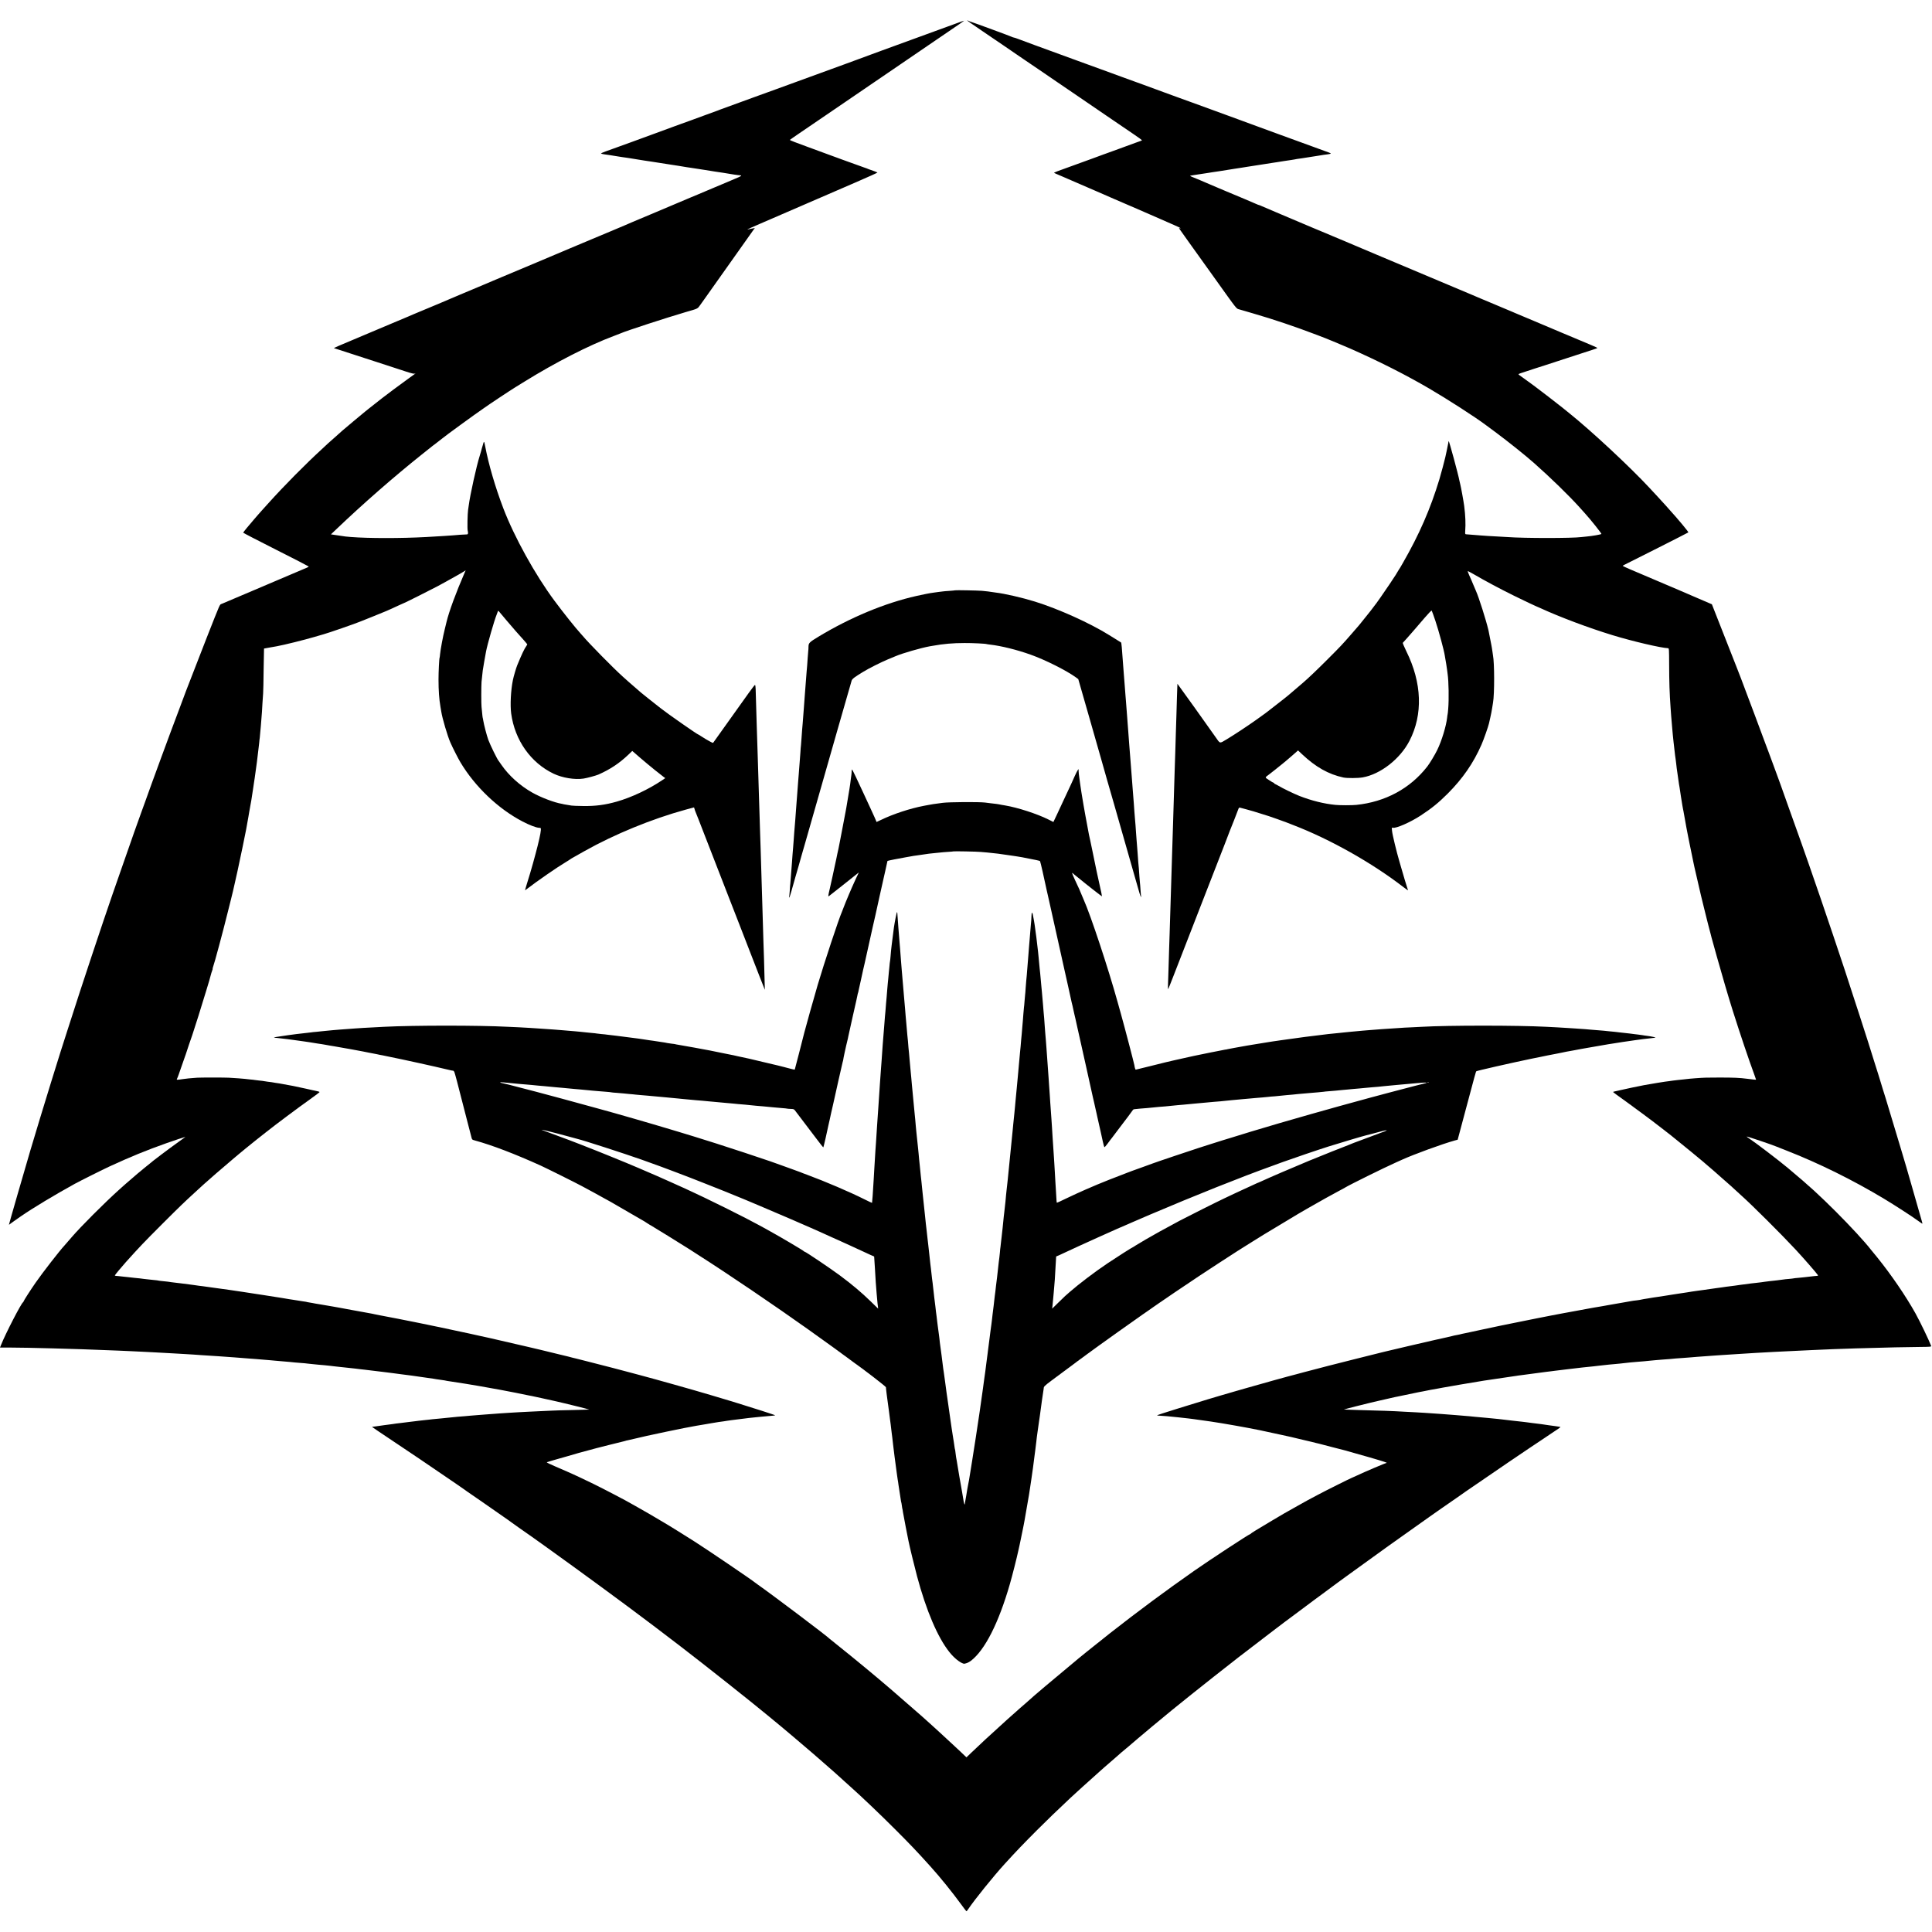 <?xml version="1.0" standalone="no"?>
<!DOCTYPE svg PUBLIC "-//W3C//DTD SVG 20010904//EN"
 "http://www.w3.org/TR/2001/REC-SVG-20010904/DTD/svg10.dtd">
<svg version="1.0" xmlns="http://www.w3.org/2000/svg"
 width="3448pt" height="3448pt" viewBox="0 0 3448 3448"
 preserveAspectRatio="xMidYMid meet">
<g transform="translate(0,3448) scale(0.1,-0.1)"
fill="#000000" stroke="none">
<path d="M17270 34107 c8 -8 71 -52 140 -98 69 -46 127 -86 130 -89 3 -3 82
-57 175 -119 94 -63 190 -129 215 -146 25 -17 124 -85 220 -151 96 -65 205
-139 241 -164 36 -25 122 -83 190 -129 68 -47 201 -137 294 -201 94 -64 249
-170 345 -235 96 -66 335 -229 530 -362 195 -133 417 -284 492 -335 75 -51
137 -96 138 -100 0 -4 -10 -10 -22 -13 -13 -4 -57 -20 -98 -35 -41 -16 -176
-65 -300 -110 -124 -44 -232 -83 -240 -87 -8 -3 -17 -7 -20 -7 -7 -2 -119 -43
-195 -72 -33 -12 -168 -61 -300 -109 -355 -127 -399 -144 -392 -151 1 -1 65
-30 142 -62 123 -53 483 -208 573 -248 71 -31 100 -44 182 -79 47 -20 103 -45
125 -55 22 -9 121 -52 220 -95 99 -42 203 -87 230 -99 28 -13 215 -94 417
-182 203 -87 368 -162 368 -166 0 -4 -7 -4 -17 -1 -21 8 -32 25 157 -239 88
-123 294 -410 457 -638 434 -607 392 -554 455 -573 29 -8 139 -40 243 -71 369
-107 736 -231 1134 -382 80 -30 155 -59 166 -64 11 -5 45 -19 75 -31 30 -12
73 -29 95 -39 22 -10 81 -34 130 -55 50 -20 108 -45 130 -55 524 -232 986
-466 1410 -713 324 -189 833 -517 1014 -654 9 -6 81 -60 161 -119 237 -176
541 -419 700 -560 296 -262 616 -574 806 -784 32 -36 79 -88 104 -116 101
-111 290 -349 290 -363 0 -9 -166 -38 -260 -46 -36 -4 -79 -8 -97 -10 -164
-22 -1021 -22 -1318 0 -33 2 -112 7 -175 10 -63 3 -144 8 -180 10 -36 3 -92 7
-125 9 -142 10 -251 19 -265 21 -12 2 -14 14 -11 56 10 128 4 280 -18 449 -11
85 -57 337 -71 390 -5 19 -11 46 -14 60 -19 107 -184 715 -192 707 -2 -2 -6
-21 -9 -43 -4 -21 -15 -79 -26 -129 -11 -49 -22 -101 -25 -115 -10 -48 -76
-296 -106 -395 -160 -528 -358 -982 -650 -1490 -19 -33 -41 -71 -49 -85 -8
-14 -17 -27 -20 -30 -3 -3 -14 -21 -24 -40 -10 -19 -26 -46 -36 -60 -9 -14
-59 -88 -109 -165 -88 -133 -257 -374 -270 -385 -3 -3 -17 -21 -30 -40 -14
-19 -32 -44 -42 -55 -9 -11 -54 -67 -100 -125 -98 -124 -94 -119 -239 -285
-163 -187 -191 -217 -429 -455 -186 -186 -338 -331 -430 -410 -14 -12 -36 -31
-50 -43 -26 -23 -127 -109 -219 -187 -30 -25 -119 -96 -200 -158 -80 -63 -155
-121 -167 -130 -22 -18 -30 -24 -209 -152 -152 -108 -377 -257 -523 -345 -131
-78 -113 -82 -201 44 -111 160 -676 949 -678 948 0 -1 -4 -103 -8 -227 -3
-124 -8 -277 -10 -340 -2 -63 -6 -205 -10 -315 -3 -110 -8 -261 -10 -335 -3
-74 -7 -211 -10 -305 -3 -93 -7 -240 -10 -325 -3 -85 -7 -234 -10 -330 -3 -96
-7 -245 -10 -330 -3 -85 -7 -227 -10 -315 -3 -88 -7 -232 -10 -320 -5 -159 -9
-268 -20 -650 -3 -110 -8 -254 -10 -320 -3 -66 -7 -212 -10 -325 -3 -113 -7
-250 -10 -305 -2 -55 -7 -203 -10 -330 -4 -126 -8 -266 -10 -310 -2 -44 0 -73
5 -65 5 8 45 110 90 225 45 116 92 237 105 270 13 33 182 467 375 965 194 498
392 1008 441 1133 49 125 89 230 89 233 0 3 7 20 15 37 12 27 102 256 137 350
7 19 15 26 27 23 9 -3 61 -17 116 -31 55 -14 111 -30 125 -35 31 -11 261 -83
275 -86 14 -3 285 -100 315 -112 14 -6 68 -27 120 -47 661 -254 1409 -676
1973 -1112 68 -52 84 -62 73 -44 -5 7 -98 320 -119 396 -3 11 -17 61 -32 110
-50 169 -125 478 -131 543 -7 64 -6 65 16 59 56 -14 310 97 495 218 196 128
319 228 485 394 265 266 457 544 600 871 39 88 122 325 134 380 3 14 14 64 25
111 11 47 25 119 31 160 6 41 13 85 16 99 27 152 26 713 -1 845 -2 11 -7 43
-10 70 -3 28 -8 57 -10 65 -2 8 -6 31 -9 50 -5 31 -42 220 -51 260 -45 189
-172 589 -224 705 -5 11 -26 61 -47 110 -20 50 -52 123 -71 164 -18 41 -31 76
-29 78 2 3 46 -20 98 -50 220 -128 475 -264 728 -389 173 -85 390 -188 395
-188 2 0 32 -13 67 -29 351 -162 873 -358 1296 -487 353 -108 864 -228 994
-233 15 -1 16 -27 17 -283 1 -319 7 -519 26 -783 3 -38 8 -101 10 -140 5 -62
13 -159 20 -235 1 -14 5 -59 9 -100 6 -64 18 -175 41 -370 3 -25 7 -56 10 -70
2 -14 7 -50 10 -80 3 -30 7 -66 9 -80 3 -14 7 -45 10 -70 4 -25 8 -56 10 -70
4 -22 12 -77 21 -147 2 -12 6 -34 9 -50 3 -15 8 -48 11 -73 3 -25 10 -70 15
-100 16 -94 19 -114 25 -155 4 -22 8 -47 10 -55 2 -8 7 -31 10 -50 3 -19 15
-84 26 -145 11 -60 23 -123 25 -140 3 -16 16 -84 29 -150 13 -66 26 -131 29
-145 2 -14 16 -81 31 -150 34 -161 34 -160 40 -195 3 -16 10 -48 15 -70 5 -22
35 -149 65 -282 30 -133 75 -325 101 -425 25 -101 47 -190 49 -198 2 -8 15
-60 29 -115 15 -55 28 -107 30 -115 2 -8 9 -35 16 -60 7 -25 13 -52 15 -60 3
-15 13 -51 93 -335 96 -344 216 -751 287 -975 135 -426 286 -874 384 -1139 17
-47 31 -87 31 -89 0 -4 -47 0 -150 14 -147 19 -250 23 -505 23 -231 0 -263 -1
-430 -13 -80 -6 -113 -9 -215 -21 -14 -1 -56 -6 -95 -10 -38 -4 -77 -9 -85
-10 -8 -1 -40 -6 -70 -10 -65 -8 -75 -9 -205 -30 -87 -14 -128 -21 -245 -42
-73 -13 -366 -75 -440 -93 -47 -12 -91 -22 -97 -22 -7 -1 -13 -4 -13 -8 0 -4
75 -60 168 -125 92 -66 169 -122 172 -125 3 -3 21 -17 40 -30 34 -24 290 -213
320 -237 8 -6 80 -62 160 -123 80 -61 154 -119 165 -128 11 -9 54 -44 95 -77
95 -75 463 -377 470 -385 3 -3 50 -43 105 -90 55 -47 102 -87 105 -90 3 -3 61
-55 130 -115 69 -60 147 -129 175 -154 103 -95 170 -156 181 -166 187 -166
717 -694 969 -965 144 -155 382 -428 398 -456 6 -11 1 -14 -23 -15 -16 -1 -33
-2 -37 -3 -5 -1 -44 -6 -88 -10 -44 -5 -87 -9 -95 -11 -8 -2 -53 -6 -100 -10
-47 -4 -87 -8 -90 -10 -3 -2 -41 -6 -85 -10 -44 -3 -87 -8 -95 -10 -8 -2 -60
-9 -115 -15 -55 -6 -116 -13 -135 -15 -19 -3 -55 -7 -80 -10 -25 -3 -56 -7
-70 -10 -14 -2 -52 -7 -85 -10 -33 -3 -73 -7 -90 -10 -42 -6 -86 -12 -190 -25
-49 -6 -97 -13 -105 -15 -8 -2 -40 -6 -70 -9 -30 -4 -66 -8 -80 -10 -14 -3
-47 -7 -75 -11 -27 -3 -77 -10 -110 -15 -33 -5 -80 -12 -105 -15 -25 -3 -72
-10 -105 -15 -33 -5 -82 -12 -110 -15 -27 -3 -75 -10 -105 -15 -30 -5 -72 -12
-92 -15 -52 -7 -98 -14 -133 -20 -49 -8 -87 -14 -130 -20 -22 -3 -78 -12 -125
-20 -47 -7 -105 -16 -130 -20 -25 -3 -56 -8 -70 -10 -14 -3 -38 -7 -55 -9 -16
-3 -46 -8 -65 -11 -19 -4 -48 -8 -64 -10 -15 -3 -35 -6 -45 -9 -9 -3 -41 -8
-71 -12 -30 -3 -64 -7 -75 -9 -11 -1 -45 -7 -75 -13 -30 -6 -71 -13 -90 -16
-19 -3 -71 -12 -115 -20 -44 -8 -96 -17 -115 -20 -19 -3 -47 -8 -62 -11 -16
-3 -40 -7 -55 -10 -16 -3 -54 -10 -86 -15 -32 -6 -72 -13 -90 -15 -18 -2 -77
-13 -132 -24 -55 -11 -140 -27 -190 -35 -49 -9 -101 -18 -115 -21 -14 -3 -40
-8 -59 -11 -18 -3 -41 -7 -50 -9 -9 -2 -101 -19 -206 -39 -104 -20 -210 -41
-235 -46 -25 -5 -56 -12 -70 -14 -14 -2 -36 -7 -50 -10 -14 -3 -36 -8 -50 -10
-23 -4 -466 -94 -500 -101 -69 -15 -311 -67 -335 -71 -16 -3 -102 -21 -190
-41 -88 -19 -171 -37 -185 -39 -14 -3 -31 -7 -39 -10 -8 -2 -30 -7 -50 -10
-20 -3 -63 -12 -96 -21 -33 -8 -69 -17 -80 -19 -47 -9 -354 -79 -675 -154
-407 -96 -364 -86 -420 -99 -25 -7 -56 -14 -70 -17 -14 -3 -230 -57 -480 -120
-250 -63 -462 -117 -470 -119 -26 -6 -320 -83 -440 -115 -63 -17 -122 -33
-130 -35 -122 -30 -688 -187 -910 -252 -85 -25 -168 -49 -185 -53 -16 -4 -70
-20 -120 -35 -49 -15 -119 -35 -155 -45 -74 -21 -335 -100 -550 -167 -80 -25
-179 -55 -220 -68 -209 -64 -350 -111 -350 -115 0 -3 37 -6 81 -8 45 -2 89 -5
98 -7 9 -1 50 -6 91 -9 41 -4 91 -9 110 -11 19 -3 60 -7 90 -10 30 -3 71 -7
90 -10 19 -3 55 -7 80 -10 65 -8 93 -12 320 -45 229 -34 631 -105 870 -154
101 -21 249 -53 385 -83 88 -19 168 -37 178 -39 10 -2 27 -6 37 -9 10 -3 29
-8 42 -10 13 -3 81 -19 151 -36 71 -17 136 -32 145 -34 10 -3 37 -9 62 -16 25
-6 52 -12 60 -14 8 -2 112 -29 230 -60 118 -31 222 -57 230 -59 29 -7 179 -50
448 -127 251 -73 327 -98 295 -99 -16 0 -383 -156 -520 -221 -58 -27 -107 -49
-109 -49 -7 0 -460 -226 -589 -295 -173 -91 -184 -97 -378 -206 -243 -136
-235 -132 -432 -249 -280 -166 -390 -234 -393 -242 -2 -5 -7 -8 -12 -8 -18 0
-723 -462 -1000 -656 -506 -354 -996 -717 -1500 -1112 -82 -64 -397 -316 -420
-335 -14 -12 -47 -40 -75 -61 -27 -22 -58 -47 -70 -57 -466 -387 -841 -704
-870 -735 -5 -5 -44 -39 -85 -75 -41 -35 -77 -66 -80 -69 -3 -3 -41 -37 -84
-75 -44 -39 -87 -77 -96 -85 -9 -8 -34 -31 -56 -50 -38 -35 -353 -321 -384
-350 -114 -106 -189 -177 -258 -243 l-83 -80 -31 29 c-17 16 -55 53 -85 81
-31 29 -101 94 -156 145 -55 51 -110 102 -122 113 -11 11 -68 63 -125 115 -58
52 -112 101 -121 110 -9 8 -49 44 -89 80 -41 36 -78 70 -84 75 -18 17 -396
346 -471 410 -38 33 -72 62 -75 65 -5 5 -107 92 -154 131 -16 13 -46 38 -65
55 -46 40 -395 329 -446 369 -21 17 -43 35 -49 40 -6 6 -90 74 -186 150 -96
77 -177 142 -180 145 -37 43 -1042 800 -1288 972 -18 13 -39 28 -45 33 -52 45
-872 601 -1082 734 -152 97 -448 281 -450 281 -2 0 -50 29 -107 64 -113 69
-408 240 -498 289 -30 16 -64 35 -75 42 -72 44 -489 262 -675 353 -176 85
-380 182 -385 182 -2 0 -34 14 -72 32 -37 17 -140 62 -228 99 -93 39 -154 70
-145 73 14 6 137 42 170 51 8 2 94 27 190 54 96 28 191 55 210 61 65 18 296
80 315 85 11 2 110 27 220 56 110 28 219 55 243 60 24 5 47 11 51 13 4 3 23 8
42 11 19 3 68 15 109 25 195 50 931 204 1120 235 19 3 46 7 60 10 14 3 41 7
60 10 19 3 85 14 145 25 104 18 158 26 222 34 15 2 44 7 63 10 19 3 51 8 70
10 19 2 91 11 160 20 142 18 180 23 265 31 33 3 78 8 100 10 44 5 146 14 213
19 23 2 44 5 47 7 4 4 -406 136 -665 215 -63 19 -135 41 -160 49 -47 15 -614
183 -640 189 -8 2 -159 45 -335 95 -291 82 -418 117 -620 171 -38 10 -119 32
-180 48 -134 36 -504 133 -525 137 -8 2 -96 25 -195 50 -99 26 -198 51 -220
56 -22 5 -56 13 -75 18 -65 18 -75 20 -225 56 -82 20 -241 59 -353 86 -111 27
-212 51 -225 53 -12 3 -110 25 -217 50 -240 56 -408 95 -437 101 -13 3 -33 7
-45 10 -13 2 -93 20 -178 39 -85 20 -166 37 -180 40 -14 3 -78 16 -142 30
-176 39 -350 76 -378 81 -14 3 -34 7 -45 9 -119 25 -276 58 -300 62 -16 2 -37
7 -45 9 -8 2 -28 6 -44 9 -26 5 -66 13 -156 31 -14 3 -47 10 -75 15 -27 6 -61
12 -75 15 -14 3 -63 12 -110 21 -47 9 -94 18 -105 20 -11 3 -56 11 -99 19 -43
8 -86 17 -95 19 -9 3 -32 8 -51 11 -35 6 -187 34 -225 41 -11 2 -70 13 -132
24 -62 11 -122 22 -135 25 -13 2 -36 7 -53 10 -16 3 -82 14 -145 26 -63 11
-155 27 -205 35 -49 8 -103 17 -120 20 -16 2 -37 7 -45 9 -8 2 -35 7 -60 10
-24 4 -47 8 -50 10 -3 1 -27 6 -55 9 -51 7 -154 23 -190 30 -11 2 -41 6 -66
10 -47 7 -71 11 -124 21 -29 5 -251 40 -325 51 -19 3 -75 12 -125 19 -97 16
-108 17 -260 40 -183 28 -298 44 -490 70 -104 15 -201 28 -215 30 -14 2 -47 6
-75 9 -27 4 -61 8 -75 11 -14 2 -47 7 -75 10 -53 6 -82 10 -155 20 -25 3 -63
7 -85 10 -70 8 -139 17 -158 21 -10 2 -48 6 -85 9 -37 3 -74 8 -82 10 -8 3
-42 7 -76 10 -33 3 -76 8 -95 10 -19 3 -59 7 -89 10 -30 4 -65 8 -78 10 -12 2
-57 7 -100 10 -42 4 -86 9 -97 11 -11 2 -54 7 -95 10 -41 4 -82 8 -90 10 -8 1
-25 3 -37 3 -13 1 -23 4 -23 9 0 7 115 146 192 232 260 289 319 351 663 695
299 299 397 393 575 555 46 41 90 82 99 91 19 18 99 90 190 169 35 30 73 64
85 75 34 30 265 228 331 283 11 10 50 42 86 72 36 30 85 71 109 90 24 19 71
58 105 85 33 28 77 62 96 77 18 15 92 73 162 128 179 142 579 441 789 590 97
69 174 128 172 131 -2 4 -21 10 -41 14 -21 5 -42 9 -48 11 -5 1 -21 4 -35 7
-14 3 -65 15 -115 26 -151 35 -325 69 -425 85 -19 3 -44 7 -55 10 -11 2 -42 7
-68 10 -27 4 -59 9 -70 12 -12 2 -44 6 -72 9 -27 3 -57 8 -65 10 -8 2 -44 7
-80 10 -36 4 -73 9 -82 10 -9 2 -49 7 -89 10 -40 4 -80 8 -88 10 -16 3 -187
15 -291 21 -79 4 -495 4 -560 0 -118 -8 -208 -17 -265 -26 -33 -6 -70 -10 -83
-10 -20 0 -21 2 -11 21 11 21 30 75 104 289 19 58 38 112 42 120 3 8 7 20 9
25 7 26 107 322 115 340 11 26 199 622 245 780 20 66 45 149 56 185 11 36 24
83 29 105 5 22 16 57 24 78 8 20 13 37 10 37 -2 0 0 12 6 28 25 65 182 649
265 987 24 99 49 196 54 215 10 34 66 272 74 314 3 11 23 102 45 201 22 99 63
293 91 430 68 335 72 355 75 379 2 18 15 91 29 162 2 12 7 39 10 60 4 22 14
77 22 124 9 47 17 94 19 105 3 23 26 173 30 195 3 19 13 84 20 135 3 22 7 51
10 65 5 27 8 49 25 180 6 47 13 96 15 110 3 14 7 48 9 75 9 83 17 149 21 175
2 14 7 57 11 95 3 39 8 78 10 88 1 9 6 54 9 100 3 45 8 93 10 107 3 22 10 114
20 255 2 22 6 92 9 155 4 63 9 142 12 175 3 33 7 226 9 429 3 203 6 370 7 371
2 1 46 9 98 18 52 9 109 19 125 22 138 25 491 113 675 167 74 22 149 43 165
48 74 19 582 195 660 229 11 5 108 44 215 86 226 90 279 113 463 199 55 25
101 46 103 46 8 0 471 232 589 295 95 51 172 93 385 213 25 14 62 36 83 49
l38 24 -15 -33 c-161 -371 -282 -701 -327 -888 -4 -19 -19 -81 -33 -136 -31
-123 -74 -355 -82 -438 -3 -34 -7 -63 -9 -66 -7 -12 -19 -248 -19 -385 0 -198
11 -352 34 -485 5 -30 12 -73 16 -95 17 -113 111 -432 161 -545 44 -100 138
-285 180 -355 259 -434 673 -829 1106 -1055 126 -66 241 -110 296 -114 36 -2
36 -2 33 -45 -3 -56 -41 -224 -93 -416 -23 -82 -45 -163 -49 -180 -15 -57 -81
-280 -111 -373 -16 -51 -29 -95 -29 -98 0 -3 11 3 24 13 195 150 548 394 706
488 36 22 72 44 80 51 8 6 35 23 60 36 25 14 113 63 195 110 532 299 1200 573
1799 737 82 23 150 41 152 41 1 0 5 -12 9 -27 3 -16 13 -41 20 -58 7 -16 29
-70 48 -120 135 -347 470 -1210 542 -1395 31 -80 116 -296 187 -480 71 -184
173 -445 225 -580 53 -135 115 -297 140 -360 24 -63 55 -142 69 -175 l24 -60
-6 225 c-3 124 -7 272 -9 330 -2 58 -7 193 -10 300 -7 248 -14 473 -20 670 -7
224 -23 738 -30 990 -3 91 -7 226 -10 300 -3 74 -7 221 -10 325 -3 105 -8 246
-10 315 -2 69 -7 217 -10 330 -3 113 -8 257 -10 320 -4 104 -10 318 -20 625
-9 287 -17 577 -19 640 -1 39 -6 70 -12 71 -5 0 -56 -66 -114 -147 -180 -252
-608 -853 -623 -873 -16 -21 -1 -27 -142 53 -22 13 -59 36 -83 52 -24 16 -45
29 -48 29 -16 0 -558 378 -665 464 -15 11 -40 31 -55 43 -54 41 -299 237 -304
242 -3 4 -34 31 -70 61 -71 60 -110 94 -144 125 -13 11 -63 56 -112 100 -171
154 -601 591 -715 727 -11 13 -28 32 -38 43 -94 103 -299 360 -463 580 -347
467 -718 1137 -916 1655 -143 376 -261 779 -322 1100 -20 106 -22 107 -45 20
-2 -8 -9 -31 -15 -50 -6 -19 -13 -44 -15 -56 -3 -11 -14 -48 -24 -81 -57 -180
-170 -688 -196 -888 -4 -27 -9 -61 -11 -75 -10 -65 -16 -339 -7 -370 12 -45 6
-69 -15 -68 -20 1 -203 -11 -252 -17 -42 -4 -215 -15 -480 -30 -445 -24 -1024
-24 -1340 1 -78 6 -92 7 -239 30 l-115 17 96 91 c474 453 1028 937 1523 1332
83 65 155 123 162 129 26 21 39 32 78 60 22 17 42 32 45 35 3 4 23 19 45 35
22 17 42 32 45 35 18 20 626 462 704 513 10 7 28 19 40 28 53 40 472 318 548
364 10 5 84 51 165 102 557 345 1151 649 1592 814 59 22 115 44 126 49 95 43
803 274 1160 379 235 68 209 55 268 136 28 40 58 81 65 91 15 23 847 1196 880
1242 l24 33 -26 -6 c-14 -3 -38 -7 -53 -10 -16 -3 -35 -8 -43 -11 -9 -3 -11
-2 -5 4 6 5 100 47 210 94 179 77 509 220 1733 750 204 89 372 164 372 168 0
3 -33 16 -72 30 -40 13 -80 27 -88 31 -8 5 -46 19 -85 32 -120 42 -659 238
-680 247 -11 5 -160 60 -332 122 -171 61 -310 116 -307 120 3 4 78 56 167 117
89 60 239 162 332 226 94 64 320 219 503 343 183 125 417 285 520 355 103 70
250 171 327 223 77 52 196 134 265 181 163 112 367 250 510 348 63 43 162 111
220 150 58 40 143 98 189 129 46 31 79 56 75 56 -5 0 -87 -29 -184 -65 -205
-76 -717 -262 -1300 -474 -228 -84 -431 -158 -450 -166 -19 -8 -116 -43 -215
-79 -168 -60 -430 -156 -1210 -441 -176 -64 -342 -125 -370 -134 -53 -19 -599
-218 -625 -228 -8 -4 -17 -7 -20 -8 -3 -1 -12 -5 -20 -8 -8 -3 -109 -40 -225
-82 -115 -42 -226 -82 -245 -90 -19 -7 -100 -37 -180 -65 -80 -29 -154 -56
-165 -60 -11 -5 -137 -51 -280 -103 -143 -52 -343 -125 -445 -163 -262 -95
-362 -132 -462 -167 -49 -17 -85 -34 -80 -38 4 -4 27 -9 52 -13 25 -3 74 -10
110 -16 85 -14 107 -18 155 -25 23 -3 51 -7 64 -10 13 -2 42 -7 65 -9 22 -3
52 -8 66 -10 31 -6 213 -35 260 -42 19 -3 77 -11 128 -19 193 -31 279 -44 352
-55 41 -6 100 -15 130 -20 150 -25 178 -30 220 -35 54 -7 96 -14 130 -20 14
-2 43 -7 65 -10 23 -3 52 -8 65 -10 14 -3 84 -14 155 -25 72 -11 144 -22 160
-24 155 -27 272 -44 303 -45 42 -2 22 -16 -86 -60 -59 -25 -129 -55 -157 -67
-27 -12 -117 -50 -200 -84 -82 -34 -169 -71 -192 -81 -24 -11 -82 -35 -130
-55 -49 -20 -101 -42 -118 -49 -52 -23 -158 -68 -615 -260 -419 -176 -507
-213 -555 -235 -11 -5 -135 -57 -275 -116 -140 -58 -286 -119 -325 -136 -38
-16 -79 -33 -90 -38 -11 -4 -36 -15 -55 -23 -19 -8 -134 -56 -255 -107 -229
-96 -236 -99 -350 -148 -38 -17 -140 -59 -225 -95 -302 -126 -666 -279 -705
-296 -22 -10 -60 -26 -85 -36 -48 -20 -116 -49 -165 -70 -16 -8 -59 -26 -95
-40 -36 -14 -78 -32 -95 -40 -16 -7 -97 -41 -179 -75 -83 -34 -157 -66 -165
-70 -23 -11 -47 -21 -261 -111 -290 -121 -378 -158 -455 -190 -38 -17 -79 -34
-90 -39 -11 -4 -36 -15 -55 -23 -19 -8 -192 -81 -385 -162 -938 -395 -894
-376 -880 -380 40 -13 769 -250 930 -302 110 -36 265 -86 345 -113 108 -35
150 -45 165 -38 24 11 24 11 -106 -82 -51 -36 -175 -127 -278 -204 -166 -124
-227 -171 -431 -333 -30 -24 -62 -49 -70 -56 -35 -28 -378 -314 -410 -343 -19
-17 -82 -73 -140 -125 -58 -51 -110 -98 -116 -103 -6 -6 -52 -49 -103 -96
-293 -268 -679 -658 -956 -966 -44 -48 -98 -109 -121 -134 -22 -25 -54 -61
-70 -79 -16 -19 -45 -53 -65 -75 -89 -102 -199 -236 -199 -243 0 -4 263 -141
585 -303 322 -162 585 -298 585 -301 0 -7 -37 -25 -130 -62 -60 -25 -444 -188
-475 -202 -16 -8 -120 -52 -230 -98 -299 -127 -675 -286 -716 -304 -42 -18
-14 43 -269 -603 -81 -206 -173 -442 -204 -525 -32 -82 -61 -159 -66 -170 -12
-24 -189 -490 -200 -525 -5 -14 -32 -86 -60 -160 -101 -264 -479 -1291 -566
-1540 -30 -85 -61 -171 -69 -190 -19 -47 -207 -580 -361 -1024 -69 -199 -143
-410 -164 -471 -157 -451 -584 -1735 -729 -2195 -29 -91 -61 -190 -71 -220
-112 -338 -450 -1432 -659 -2135 -113 -383 -381 -1311 -381 -1322 0 -2 6 1 13
7 10 9 123 89 198 141 222 153 603 382 964 581 85 47 509 259 620 310 375 173
657 288 1015 415 143 50 330 113 339 113 2 0 -52 -40 -120 -88 -176 -125 -500
-370 -519 -392 -3 -3 -25 -21 -50 -40 -25 -19 -54 -43 -65 -53 -11 -11 -36
-31 -55 -46 -19 -14 -42 -33 -50 -41 -9 -8 -30 -26 -46 -40 -94 -80 -160 -137
-174 -150 -9 -8 -57 -51 -106 -95 -260 -234 -683 -657 -844 -845 -93 -107
-116 -134 -125 -144 -92 -99 -392 -485 -521 -671 -95 -137 -214 -323 -214
-334 0 -5 -4 -11 -8 -13 -30 -11 -317 -568 -392 -759 l-20 -49 158 0 c189 -1
487 -6 792 -15 338 -9 730 -22 905 -30 66 -3 183 -7 260 -10 77 -3 178 -8 225
-10 47 -3 141 -7 210 -10 69 -3 157 -7 195 -10 39 -2 122 -7 185 -10 63 -3
144 -8 180 -10 36 -3 115 -7 175 -10 61 -3 135 -8 165 -10 30 -2 93 -7 140
-10 47 -3 117 -7 155 -10 39 -3 108 -7 155 -10 47 -3 110 -7 140 -10 30 -2 93
-7 140 -10 116 -8 196 -14 255 -20 28 -3 88 -7 134 -10 46 -3 100 -8 120 -10
20 -2 74 -7 121 -10 47 -3 96 -8 110 -10 14 -2 66 -6 115 -10 50 -3 108 -8
130 -11 49 -6 128 -13 220 -20 39 -2 81 -7 95 -9 14 -2 57 -7 95 -10 39 -3 84
-8 100 -10 17 -2 68 -6 115 -10 47 -4 94 -9 105 -11 11 -2 45 -6 75 -9 30 -3
71 -7 90 -10 19 -2 58 -6 85 -9 130 -13 181 -19 195 -21 8 -1 44 -6 80 -10 36
-3 76 -8 90 -10 14 -2 88 -11 165 -20 77 -9 151 -18 165 -20 14 -2 46 -6 72
-9 26 -3 62 -8 80 -10 18 -3 56 -8 83 -11 28 -3 61 -8 75 -10 14 -2 45 -6 70
-9 84 -10 157 -20 300 -41 14 -2 61 -9 105 -15 105 -15 135 -19 165 -25 14 -2
45 -7 70 -10 60 -8 102 -15 120 -20 8 -2 38 -6 65 -10 28 -3 147 -22 265 -41
118 -20 229 -38 245 -41 17 -2 102 -18 190 -34 88 -16 176 -32 195 -35 19 -3
80 -15 135 -26 55 -10 111 -21 125 -24 23 -4 201 -41 245 -50 11 -2 32 -6 48
-9 30 -6 161 -34 190 -41 9 -2 27 -6 40 -9 35 -8 132 -29 137 -30 3 -1 21 -5
40 -9 180 -40 620 -149 617 -153 -1 -1 -137 -4 -302 -8 -165 -3 -325 -8 -355
-10 -30 -2 -129 -7 -220 -10 -91 -4 -185 -8 -210 -10 -25 -1 -103 -6 -175 -9
-71 -4 -155 -9 -185 -11 -30 -2 -98 -7 -150 -10 -137 -9 -198 -14 -255 -19
-27 -3 -90 -7 -140 -11 -49 -3 -106 -8 -125 -10 -19 -2 -69 -7 -110 -10 -81
-5 -139 -11 -325 -30 -27 -3 -72 -7 -100 -10 -149 -14 -182 -17 -206 -21 -14
-2 -52 -6 -85 -9 -32 -3 -77 -8 -99 -11 -22 -2 -58 -7 -80 -10 -22 -2 -56 -7
-75 -9 -40 -6 -110 -14 -160 -20 -47 -5 -129 -15 -160 -21 -14 -2 -79 -11
-145 -19 -66 -9 -136 -19 -155 -22 -19 -3 -41 -6 -47 -6 -7 0 -13 -2 -13 -3 0
-2 161 -111 358 -242 403 -269 567 -380 972 -657 47 -32 135 -92 195 -133 61
-41 120 -82 131 -91 12 -9 30 -22 40 -29 23 -15 242 -167 264 -182 35 -25 429
-299 475 -331 28 -19 52 -37 55 -40 3 -3 63 -46 133 -95 215 -150 234 -163
492 -348 625 -448 1387 -1007 1815 -1331 65 -49 129 -98 142 -107 32 -24 309
-235 443 -338 416 -319 1258 -986 1545 -1224 58 -48 112 -92 120 -99 68 -53
620 -520 700 -591 19 -17 55 -48 80 -70 90 -77 176 -153 270 -236 52 -47 113
-101 134 -120 22 -19 53 -48 70 -64 17 -15 60 -54 96 -86 213 -190 533 -495
804 -766 272 -272 383 -388 636 -669 164 -181 390 -461 536 -662 53 -73 99
-133 103 -133 3 0 17 17 31 38 113 169 452 589 651 807 217 238 323 348 579
605 210 209 317 312 594 573 23 22 77 71 120 110 44 40 84 77 90 82 23 22 236
213 306 275 41 36 81 72 90 80 9 8 63 55 120 104 58 50 110 95 115 100 10 11
110 97 154 132 13 10 28 24 35 29 32 29 300 256 431 365 184 152 335 277 356
294 142 114 329 265 344 277 65 54 737 584 835 659 18 14 74 57 124 95 140
109 290 223 416 319 63 48 122 93 131 100 21 17 126 97 153 116 11 8 131 97
266 198 135 101 254 190 265 198 11 8 81 59 155 114 74 55 151 112 170 126 19
14 78 57 130 96 52 38 131 96 175 127 373 269 682 492 690 498 12 10 637 453
734 521 36 25 100 70 141 99 41 29 82 57 90 63 8 5 52 36 97 67 45 32 119 83
163 113 45 30 86 60 93 65 7 6 30 22 52 37 22 14 81 54 130 89 279 194 1036
708 1275 865 69 46 130 86 135 91 6 4 45 31 87 58 43 28 78 53 78 56 0 3 -42
11 -92 17 -51 7 -104 14 -118 16 -48 9 -202 29 -305 41 -27 3 -68 9 -90 12
-22 3 -51 6 -65 8 -99 10 -159 17 -180 20 -14 2 -52 7 -85 10 -33 3 -71 8 -85
10 -14 2 -52 7 -85 10 -65 6 -134 13 -205 20 -44 5 -92 9 -220 20 -36 3 -81 7
-100 10 -19 2 -73 7 -120 10 -47 4 -101 8 -120 10 -19 2 -78 7 -130 10 -52 3
-111 8 -130 10 -19 2 -84 7 -145 10 -60 4 -126 8 -145 10 -19 2 -96 6 -170 10
-74 3 -162 8 -195 10 -186 12 -473 22 -820 30 -143 4 -261 8 -262 9 -3 2 411
108 472 121 11 2 79 18 150 35 114 27 225 52 290 66 11 2 29 6 40 8 28 7 355
74 385 80 14 3 50 10 80 15 30 6 66 13 80 16 14 3 36 7 50 10 38 7 80 15 140
25 30 6 66 12 80 15 26 6 592 103 645 110 17 3 57 9 90 15 66 11 431 65 508
75 27 4 58 8 69 10 11 3 46 7 77 11 31 3 65 8 76 10 11 2 92 13 180 24 88 11
176 23 196 26 20 2 54 7 75 9 22 3 56 7 77 10 71 9 113 14 247 30 74 8 151 17
170 20 19 3 58 7 85 10 80 8 136 14 195 20 30 3 69 8 85 10 79 10 126 15 190
21 39 3 84 7 100 9 17 2 59 6 95 9 87 9 160 17 190 21 14 2 66 6 115 10 50 3
106 8 125 10 19 2 64 7 100 10 36 3 83 8 105 10 22 3 76 7 120 10 44 3 105 7
135 10 30 3 78 7 105 10 28 2 91 7 140 10 50 3 108 8 130 10 22 2 76 7 120 10
44 3 107 8 140 10 33 3 94 7 135 10 41 3 107 7 145 10 85 6 215 14 310 20 138
8 251 15 320 20 122 8 518 28 785 40 58 3 152 7 210 10 229 11 505 22 775 30
595 17 906 24 1173 26 153 1 182 4 178 16 -45 115 -198 433 -281 583 -170 305
-430 686 -679 995 -44 55 -83 102 -86 105 -3 3 -16 18 -28 34 -105 137 -366
420 -632 686 -159 158 -229 225 -387 372 -85 79 -306 271 -468 405 -174 145
-578 452 -693 528 -23 15 -41 29 -39 31 5 5 453 -146 522 -176 11 -4 92 -36
180 -71 584 -228 1195 -530 1755 -867 174 -104 524 -331 590 -382 19 -15 48
-35 64 -45 33 -22 32 -30 2 75 -19 65 -164 571 -176 615 -4 17 -22 77 -39 135
-17 58 -38 130 -46 160 -9 30 -27 91 -40 135 -14 44 -42 141 -64 215 -22 74
-80 270 -131 435 -50 165 -93 307 -95 315 -6 23 -82 271 -94 305 -5 17 -24 77
-41 135 -17 58 -35 116 -40 130 -5 14 -32 99 -60 190 -90 288 -170 544 -185
585 -7 22 -48 148 -90 280 -42 132 -80 249 -85 260 -4 11 -24 72 -44 135 -99
319 -549 1654 -741 2200 -20 58 -40 116 -45 130 -26 78 -186 529 -350 985 -67
187 -128 358 -135 380 -8 22 -25 69 -38 105 -14 36 -59 160 -101 275 -42 116
-80 219 -85 230 -5 11 -27 70 -49 130 -52 142 -351 942 -365 975 -5 14 -11 30
-13 35 -3 11 -120 318 -134 350 -5 11 -27 67 -49 125 -44 115 -271 691 -350
890 l-49 125 -284 122 c-155 67 -299 129 -318 137 -19 8 -195 83 -390 166
-195 83 -410 174 -477 203 -68 29 -123 55 -123 58 0 3 19 14 43 25 80 38 1122
565 1129 572 7 7 -183 236 -347 416 -5 6 -30 34 -54 61 -24 28 -92 101 -150
164 -58 62 -123 132 -144 155 -350 377 -1041 1020 -1432 1333 -22 17 -78 63
-125 101 -77 62 -414 322 -472 364 -12 9 -52 39 -88 65 -36 27 -100 73 -142
103 -43 29 -78 56 -78 60 0 3 15 11 33 17 60 21 442 145 452 147 6 1 177 57
380 124 204 66 409 133 458 149 48 15 87 30 87 33 0 4 -184 83 -423 182 -38
15 -83 34 -100 42 -18 8 -72 31 -122 51 -49 21 -108 45 -130 55 -22 10 -182
77 -355 150 -173 72 -330 138 -347 146 -18 8 -48 20 -65 28 -18 8 -62 26 -98
41 -36 14 -78 32 -95 40 -16 7 -59 25 -95 40 -36 14 -78 32 -95 40 -16 7 -86
37 -155 65 -69 29 -138 58 -155 66 -23 10 -1578 665 -1720 724 -127 53 -361
152 -390 165 -16 7 -91 38 -165 70 -74 31 -173 72 -220 92 -47 20 -103 44
-125 53 -22 10 -80 34 -130 54 -49 20 -99 41 -110 46 -25 12 -154 66 -560 237
-176 74 -333 141 -349 149 -16 8 -33 14 -37 14 -5 0 -32 11 -61 24 -50 23
-321 137 -521 220 -48 20 -106 44 -130 55 -23 10 -98 42 -167 71 -69 29 -147
62 -175 75 -27 12 -78 33 -112 46 -65 25 -76 34 -45 36 9 1 73 11 142 22 69
11 143 22 165 25 22 3 49 7 61 10 12 2 45 7 74 11 29 4 62 9 74 11 18 4 148
24 244 39 17 3 47 7 65 10 17 3 50 8 72 11 22 3 67 10 100 16 33 5 74 12 90
14 53 8 359 55 385 60 14 2 41 7 60 9 19 3 76 12 125 20 50 8 110 17 135 20
25 3 52 8 60 10 14 4 34 7 128 20 53 8 216 34 287 45 96 16 110 18 169 25 31
4 56 10 56 14 0 4 -17 13 -37 20 -21 7 -47 16 -58 21 -11 5 -103 39 -205 75
-245 89 -583 212 -645 235 -27 11 -187 69 -355 130 -168 61 -321 117 -340 125
-19 8 -209 77 -421 154 -213 77 -404 147 -425 155 -22 8 -122 45 -224 81 -102
37 -219 80 -260 95 -41 16 -208 77 -370 136 -162 59 -331 120 -375 136 -44 17
-127 47 -185 68 -58 21 -346 126 -640 233 -294 108 -629 230 -745 272 -115 42
-244 90 -285 106 -41 16 -81 29 -88 29 -7 0 -20 5 -30 10 -16 10 -679 254
-733 270 -14 4 -37 13 -50 20 -21 11 -22 11 -9 -3z m8350 -10716 c58 -173 151
-518 164 -606 3 -22 8 -51 11 -65 7 -35 25 -147 31 -195 3 -22 7 -53 9 -70 20
-134 25 -458 11 -625 -4 -52 -9 -97 -11 -100 -2 -3 -5 -27 -8 -55 -17 -153
-97 -417 -177 -580 -41 -85 -137 -244 -180 -298 -306 -391 -748 -629 -1265
-682 -76 -8 -291 -8 -370 0 -207 20 -430 76 -645 160 -100 40 -293 133 -370
179 -25 15 -53 29 -62 33 -10 3 -18 9 -18 14 0 5 -5 9 -10 9 -6 0 -42 21 -81
47 -79 53 -80 41 2 103 49 37 183 144 189 150 3 3 25 21 50 40 25 19 97 81
161 136 l115 101 70 -66 c245 -231 474 -360 739 -417 66 -14 261 -13 345 2
318 56 668 330 834 651 244 471 224 1037 -56 1601 -39 79 -67 147 -62 150 5 4
38 41 74 82 35 41 71 82 80 91 8 8 35 40 60 69 25 29 50 58 55 64 6 6 61 71
124 144 63 73 117 130 122 125 4 -4 35 -91 69 -192z m-16564 -2 c68 -81 134
-157 147 -171 113 -124 207 -232 207 -238 0 -3 -7 -15 -15 -27 -39 -55 -82
-146 -165 -348 -18 -43 -64 -199 -76 -260 -38 -182 -51 -450 -31 -600 65 -476
349 -878 757 -1073 158 -75 378 -111 535 -87 61 9 222 53 264 71 210 93 373
201 534 354 l71 68 66 -57 c36 -31 67 -58 70 -61 3 -3 32 -27 65 -55 33 -27
62 -52 65 -55 7 -9 260 -212 294 -236 l29 -21 -59 -40 c-238 -160 -543 -304
-806 -379 -206 -59 -382 -82 -598 -79 -102 1 -196 5 -210 8 -14 3 -46 8 -72
12 -26 3 -53 8 -60 10 -7 2 -25 6 -39 9 -135 22 -376 114 -530 201 -218 123
-419 304 -550 495 -24 36 -46 67 -49 70 -24 24 -149 280 -185 376 -28 77 -79
273 -90 344 -4 25 -8 47 -10 50 -2 3 -6 41 -10 85 -4 44 -9 94 -11 110 -6 45
-6 370 0 445 6 66 13 132 22 205 5 38 46 274 59 340 26 134 146 551 189 656 7
19 16 43 20 54 7 19 8 19 28 -5 11 -14 76 -91 144 -171z"/>
<path d="M17048 23945 c-2 -2 -47 -6 -101 -10 -53 -3 -107 -8 -120 -10 -12 -2
-49 -6 -82 -10 -32 -4 -68 -9 -79 -11 -11 -2 -38 -6 -61 -9 -22 -3 -47 -8 -55
-10 -8 -2 -31 -7 -50 -10 -19 -3 -84 -17 -145 -31 -558 -125 -1179 -383 -1747
-726 -165 -100 -178 -113 -179 -180 0 -29 -2 -61 -4 -70 -2 -10 -6 -66 -10
-125 -4 -60 -8 -124 -10 -143 -2 -19 -7 -71 -10 -115 -3 -44 -7 -102 -10 -130
-2 -27 -7 -86 -10 -130 -3 -44 -8 -102 -10 -130 -2 -27 -6 -88 -10 -135 -3
-47 -8 -107 -10 -135 -5 -52 -12 -139 -20 -260 -3 -38 -7 -90 -10 -115 -2 -25
-7 -88 -10 -140 -3 -52 -8 -111 -10 -130 -3 -19 -7 -75 -10 -125 -3 -49 -7
-110 -10 -135 -2 -25 -7 -83 -10 -130 -4 -47 -8 -105 -10 -130 -2 -25 -7 -81
-10 -125 -13 -170 -15 -202 -20 -265 -3 -36 -7 -94 -10 -130 -15 -212 -31
-417 -40 -515 -3 -27 -7 -90 -10 -140 -3 -49 -8 -108 -10 -130 -2 -22 -6 -76
-10 -120 -3 -44 -8 -107 -10 -140 -8 -89 -14 -170 -21 -270 -3 -49 -7 -100 -9
-112 -2 -12 -7 -71 -10 -130 -4 -59 -10 -112 -13 -118 -3 -7 -2 -7 5 0 6 6 22
53 36 105 14 52 46 166 71 252 25 86 53 181 61 210 7 29 30 109 50 178 20 69
49 170 65 225 15 55 51 181 80 280 28 99 73 257 100 350 216 760 642 2246 650
2270 11 31 57 65 205 155 105 64 320 172 447 225 62 25 122 50 133 55 118 51
454 148 610 176 22 3 49 8 60 10 183 33 349 48 560 48 142 1 381 -11 395 -19
3 -1 30 -6 60 -9 200 -23 475 -91 720 -178 267 -95 643 -284 815 -409 l39 -29
199 -693 c109 -380 200 -699 202 -707 5 -23 225 -791 236 -825 12 -38 319
-1115 324 -1135 2 -8 29 -103 60 -210 31 -107 64 -220 72 -250 8 -30 19 -59
25 -65 7 -7 9 -7 5 0 -3 6 -8 60 -12 120 -4 61 -8 117 -10 125 -2 8 -6 62 -10
120 -7 111 -12 177 -20 250 -2 25 -7 88 -10 140 -4 52 -8 111 -10 130 -2 19
-7 76 -10 125 -3 50 -8 110 -10 135 -2 25 -6 83 -9 130 -4 47 -9 105 -11 130
-3 25 -7 81 -10 125 -3 44 -7 108 -10 143 -3 34 -7 91 -10 127 -3 36 -7 93
-10 128 -3 34 -7 94 -10 132 -3 39 -7 97 -10 130 -6 75 -14 176 -20 258 -4 58
-12 161 -21 267 -1 25 -6 79 -9 120 -3 41 -8 102 -10 135 -3 33 -7 92 -10 130
-3 39 -7 99 -10 135 -13 162 -16 199 -20 258 -3 34 -7 90 -10 125 -3 34 -7 94
-10 132 -6 80 -14 190 -20 255 -2 25 -7 83 -10 130 -21 306 -30 400 -37 404
-3 2 -140 88 -214 133 -347 216 -903 466 -1324 597 -229 71 -544 143 -700 161
-25 3 -56 7 -70 10 -33 6 -90 13 -175 21 -68 6 -472 14 -477 9z"/>
<path d="M15199 20715 c0 -22 -2 -49 -4 -60 -2 -11 -6 -40 -9 -65 -8 -70 -16
-130 -26 -190 -10 -61 -14 -85 -30 -180 -12 -79 -19 -117 -25 -150 -3 -14 -8
-38 -10 -55 -6 -36 -14 -78 -56 -295 -40 -211 -37 -197 -49 -255 -13 -65 -19
-94 -25 -127 -3 -16 -12 -56 -20 -90 -8 -35 -16 -76 -19 -93 -3 -16 -15 -70
-26 -120 -11 -49 -31 -142 -44 -205 -14 -63 -34 -154 -45 -202 -31 -132 -34
-151 -19 -142 12 8 483 380 522 413 16 14 15 10 -5 -29 -13 -25 -24 -47 -24
-50 -1 -3 -18 -41 -39 -85 -44 -94 -159 -366 -188 -445 -11 -30 -26 -68 -33
-85 -55 -123 -315 -908 -431 -1300 -70 -239 -215 -756 -240 -855 -25 -103
-168 -656 -170 -659 -2 -2 -32 4 -66 13 -35 9 -71 19 -81 21 -10 2 -27 7 -37
10 -20 6 -26 8 -115 29 -33 8 -157 37 -275 65 -198 48 -317 75 -380 87 -14 3
-45 10 -70 15 -25 6 -54 12 -65 15 -28 5 -116 23 -140 28 -99 21 -266 55 -290
59 -16 3 -140 26 -275 51 -135 24 -265 48 -290 51 -24 4 -47 8 -50 10 -3 1
-32 6 -65 9 -33 4 -67 9 -75 11 -8 2 -28 6 -45 9 -67 11 -163 26 -210 32 -27
3 -57 8 -67 9 -9 2 -38 6 -65 10 -26 4 -59 9 -73 11 -14 2 -41 6 -60 9 -42 6
-256 33 -320 41 -25 3 -56 7 -70 9 -14 2 -52 7 -85 10 -33 3 -71 8 -85 10 -14
3 -56 7 -95 10 -38 4 -77 8 -85 10 -8 2 -49 7 -90 10 -41 3 -86 8 -100 10 -14
2 -56 6 -95 10 -38 3 -86 8 -105 10 -19 2 -73 7 -120 10 -47 3 -101 8 -120 10
-48 5 -203 16 -415 30 -49 3 -117 8 -150 10 -33 3 -121 8 -195 11 -74 3 -164
7 -200 9 -516 27 -1663 27 -2200 0 -262 -13 -321 -16 -375 -20 -33 -3 -100 -7
-150 -10 -49 -3 -110 -8 -135 -10 -25 -2 -85 -7 -135 -10 -49 -4 -103 -8 -120
-10 -16 -2 -64 -6 -105 -10 -41 -4 -86 -8 -100 -10 -14 -2 -56 -7 -95 -10 -38
-3 -81 -7 -95 -10 -14 -2 -52 -6 -85 -10 -73 -7 -141 -15 -175 -20 -24 -4 -52
-7 -150 -20 -25 -3 -70 -10 -100 -15 -30 -5 -75 -12 -100 -15 -51 -8 -65 -15
-29 -16 13 0 32 -2 42 -4 10 -2 48 -6 85 -10 37 -3 130 -15 207 -26 77 -10
158 -22 180 -25 22 -2 65 -9 95 -14 69 -12 104 -17 155 -25 23 -3 50 -7 62 -9
11 -3 38 -7 59 -10 22 -4 62 -10 89 -16 28 -5 66 -11 85 -14 38 -6 250 -43
290 -51 22 -4 162 -31 215 -40 11 -2 56 -11 99 -20 44 -8 93 -18 110 -21 17
-2 38 -7 46 -9 8 -2 29 -7 45 -10 17 -2 39 -7 50 -9 11 -3 65 -14 120 -25 227
-45 836 -179 1015 -223 102 -24 111 -26 128 -27 7 -1 17 -13 22 -27 9 -21 85
-308 95 -354 2 -8 20 -78 40 -155 20 -77 38 -147 40 -155 2 -8 28 -109 58
-225 30 -115 60 -234 68 -262 13 -53 13 -53 68 -68 303 -83 705 -237 1166
-445 87 -39 626 -307 735 -366 116 -62 343 -185 405 -221 22 -12 47 -26 55
-30 8 -4 38 -20 65 -36 28 -17 70 -41 95 -55 25 -13 134 -77 243 -141 108 -64
210 -122 225 -130 15 -8 53 -31 85 -53 32 -21 61 -38 63 -38 5 0 572 -351 681
-421 29 -19 101 -65 160 -103 532 -339 1351 -894 1967 -1332 254 -180 717
-515 756 -547 8 -7 31 -23 50 -37 175 -122 580 -434 581 -448 0 -9 2 -26 3
-37 2 -11 6 -49 10 -85 4 -36 11 -90 16 -120 5 -30 16 -113 25 -185 9 -71 18
-141 20 -155 2 -14 7 -47 10 -75 5 -48 8 -69 19 -160 3 -22 8 -60 11 -85 3
-25 7 -61 9 -80 3 -19 7 -57 10 -85 8 -68 15 -122 21 -170 17 -132 27 -203 30
-225 2 -14 7 -47 10 -75 3 -27 10 -75 15 -105 6 -30 12 -75 15 -100 3 -25 12
-83 20 -130 8 -47 17 -105 20 -129 3 -24 7 -47 9 -50 2 -3 7 -31 11 -61 4 -30
8 -57 10 -60 2 -3 6 -26 9 -52 4 -26 27 -149 51 -273 25 -125 47 -236 49 -248
19 -96 104 -446 152 -627 165 -617 370 -1095 578 -1355 82 -103 183 -185 252
-206 24 -7 89 18 132 51 250 193 494 673 695 1370 44 152 125 473 152 600 2 8
11 49 20 90 9 41 18 84 20 95 6 28 34 164 40 195 3 14 9 48 15 75 5 28 12 64
15 80 10 55 73 419 79 455 3 19 12 78 20 130 8 52 18 115 21 140 3 25 8 56 10
70 2 14 7 45 10 70 4 25 8 56 10 70 4 23 20 148 30 233 3 20 7 54 10 75 3 20
7 57 10 82 3 25 8 61 10 81 3 20 7 56 9 80 3 24 9 73 15 109 9 60 14 95 27
190 3 19 7 46 9 60 2 14 7 43 9 65 4 33 18 134 31 230 15 104 28 196 31 208 1
4 2 15 3 26 0 10 27 38 58 62 32 24 64 49 73 56 15 12 373 278 419 311 13 9
35 26 50 38 14 11 100 74 191 140 91 65 172 124 180 131 24 19 674 481 785
558 55 38 116 80 136 94 20 14 45 32 55 39 11 7 62 42 114 79 111 77 438 299
584 395 55 37 108 72 116 78 43 30 659 432 698 455 9 6 35 22 57 36 22 14 121
76 220 138 99 61 187 116 195 121 54 33 582 351 610 367 19 11 85 49 146 85
61 36 117 68 125 71 8 4 28 15 44 25 43 27 315 177 415 230 47 24 95 51 106
58 86 52 682 347 914 451 30 13 75 34 100 45 211 96 720 282 940 343 l55 15
129 483 c183 687 195 730 203 738 11 10 595 143 988 225 43 8 121 24 140 28
11 2 76 16 145 30 69 13 136 27 150 29 14 3 59 12 100 20 73 16 102 21 165 32
17 3 41 8 55 10 47 10 75 15 132 25 32 6 70 12 85 15 108 20 382 67 398 69 11
2 40 6 65 10 25 4 56 9 70 11 14 2 68 11 120 19 101 16 151 23 214 31 61 7
119 15 146 20 14 2 54 7 90 10 36 3 74 8 85 10 11 2 31 4 45 5 29 2 -70 25
-149 34 -30 4 -64 8 -75 11 -12 2 -43 7 -71 10 -27 3 -61 7 -75 9 -14 3 -52 7
-85 11 -33 3 -73 8 -90 10 -16 2 -57 7 -90 10 -33 3 -71 8 -85 10 -14 2 -61 6
-104 10 -43 4 -86 8 -95 10 -9 1 -59 6 -111 9 -52 4 -113 9 -135 11 -38 4 -97
9 -265 20 -41 2 -104 7 -140 9 -36 3 -117 8 -180 11 -63 3 -151 8 -195 10
-516 27 -1747 27 -2215 0 -36 -2 -126 -6 -200 -10 -74 -3 -157 -7 -185 -10
-27 -2 -95 -7 -150 -10 -127 -8 -235 -15 -415 -30 -36 -3 -85 -7 -110 -9 -65
-6 -179 -16 -225 -21 -22 -2 -67 -7 -100 -10 -33 -3 -76 -8 -95 -10 -19 -3
-64 -7 -100 -10 -57 -5 -104 -10 -260 -30 -19 -3 -74 -9 -122 -15 -47 -6 -106
-13 -130 -16 -50 -6 -391 -53 -428 -59 -14 -2 -47 -7 -75 -11 -27 -3 -59 -8
-70 -10 -11 -3 -37 -7 -57 -9 -34 -5 -249 -40 -308 -50 -14 -3 -54 -10 -90
-15 -36 -6 -76 -13 -90 -16 -14 -2 -76 -14 -139 -25 -63 -11 -117 -22 -120
-23 -3 -2 -28 -7 -55 -10 -27 -4 -52 -9 -55 -11 -3 -1 -24 -6 -46 -9 -32 -5
-212 -42 -397 -80 -12 -3 -36 -8 -53 -11 -16 -3 -100 -22 -185 -41 -85 -19
-164 -37 -174 -39 -66 -14 -192 -45 -415 -101 -139 -35 -257 -64 -261 -64 -8
0 -20 39 -25 80 -5 33 -176 688 -240 915 -20 72 -47 168 -60 215 -167 602
-481 1549 -605 1825 -5 11 -21 49 -36 85 -34 84 -45 110 -116 259 -32 68 -56
127 -53 130 4 3 9 1 13 -5 4 -5 27 -25 52 -44 25 -19 54 -43 65 -52 94 -79
399 -318 402 -315 2 2 -17 96 -43 208 -52 234 -44 195 -123 581 -34 164 -63
303 -66 310 -2 7 -6 29 -9 48 -3 19 -15 82 -26 140 -11 58 -23 120 -26 139 -3
18 -8 43 -10 55 -4 22 -8 41 -24 136 -9 53 -16 92 -26 155 -2 17 -9 55 -14 85
-5 30 -12 75 -15 100 -3 25 -7 56 -10 69 -2 13 -7 49 -11 80 -4 31 -8 65 -10
76 -1 11 -3 36 -4 55 l-1 35 -17 -24 c-9 -14 -31 -57 -48 -95 -17 -39 -48
-107 -68 -151 -21 -44 -46 -98 -56 -120 -10 -22 -46 -98 -79 -169 -34 -70 -61
-130 -61 -131 0 -2 -27 -60 -60 -129 l-60 -126 -92 46 c-195 98 -546 212 -768
249 -19 3 -48 8 -65 11 -16 3 -37 7 -45 9 -13 3 -54 9 -155 20 -16 2 -59 7
-95 12 -106 13 -642 10 -755 -5 -147 -19 -221 -30 -260 -39 -11 -2 -45 -8 -75
-14 -248 -47 -551 -147 -769 -253 -83 -40 -81 -40 -81 -26 0 5 -48 112 -106
237 -58 126 -118 253 -131 283 -91 199 -186 396 -194 405 -5 5 -9 -6 -10 -30z
m2311 -1440 c41 -3 93 -8 115 -10 68 -6 159 -16 185 -20 14 -3 61 -9 105 -15
127 -17 149 -20 175 -25 13 -3 42 -7 65 -10 22 -3 63 -10 90 -15 240 -46 310
-61 316 -68 3 -4 23 -83 44 -177 20 -93 46 -208 56 -255 11 -47 21 -94 23
-105 2 -11 9 -40 15 -65 12 -54 52 -229 56 -250 2 -8 55 -249 119 -535 64
-286 118 -529 120 -540 3 -11 32 -144 66 -295 34 -151 64 -286 66 -300 3 -14
10 -43 16 -65 5 -22 12 -51 14 -64 3 -12 12 -53 20 -90 9 -36 17 -73 19 -81 2
-8 17 -76 33 -150 17 -74 33 -146 36 -160 3 -14 7 -34 10 -45 14 -63 209 -934
212 -954 3 -12 12 -53 20 -90 9 -36 17 -73 19 -81 2 -8 11 -49 20 -90 10 -41
21 -93 26 -115 4 -22 10 -49 13 -60 8 -35 47 -208 61 -270 8 -33 23 -105 35
-160 12 -55 25 -103 29 -108 4 -4 29 23 56 60 48 66 59 80 80 106 6 7 71 93
145 192 74 99 139 185 145 191 6 6 28 36 49 67 22 32 42 57 45 58 3 0 13 2 22
4 8 1 53 6 100 10 46 3 98 8 114 9 17 2 64 7 105 10 41 4 91 9 110 11 19 2 71
6 115 9 44 4 94 9 110 11 17 2 66 7 110 11 44 3 91 7 105 9 14 1 57 5 95 9 39
4 90 9 115 11 25 2 74 7 110 10 36 3 85 8 110 10 25 2 73 7 108 10 34 3 90 7
125 10 34 3 78 8 97 10 19 2 64 7 100 10 61 5 123 11 215 20 22 2 74 6 115 10
41 4 91 8 110 10 19 2 69 6 110 9 41 4 89 8 105 10 17 3 68 7 115 10 47 4 96
9 110 11 14 2 59 7 100 10 78 6 150 13 210 20 19 2 71 7 115 10 44 4 96 8 115
10 19 2 73 6 120 10 47 4 92 8 100 10 8 2 53 7 100 10 47 3 101 8 120 10 19 2
64 7 100 10 36 3 85 8 110 10 25 3 72 7 105 10 33 2 80 7 105 9 25 3 77 8 115
11 39 4 88 8 110 10 22 2 72 6 110 9 39 4 86 8 105 11 19 2 71 7 115 11 44 3
87 7 95 9 8 2 58 6 110 10 52 4 173 15 268 24 165 16 219 13 130 -7 -41 -9
-204 -51 -618 -160 -283 -75 -394 -105 -655 -177 -132 -37 -247 -68 -255 -70
-42 -9 -927 -262 -1055 -300 -84 -26 -427 -128 -505 -150 -45 -13 -259 -79
-377 -116 -35 -10 -91 -28 -125 -38 -35 -10 -121 -38 -193 -61 -71 -23 -177
-57 -235 -75 -134 -43 -784 -261 -830 -280 -19 -7 -93 -35 -165 -60 -71 -26
-161 -58 -200 -72 -38 -13 -79 -29 -90 -34 -11 -5 -51 -20 -90 -35 -86 -31
-385 -150 -440 -174 -22 -9 -116 -50 -210 -90 -93 -40 -246 -111 -340 -156
-93 -46 -171 -81 -174 -79 -2 3 -5 24 -6 47 -1 24 -6 99 -10 168 -3 69 -8 141
-10 160 -2 19 -6 91 -9 160 -4 69 -9 152 -11 185 -3 33 -7 103 -10 155 -3 52
-7 120 -10 150 -3 30 -7 98 -10 150 -3 52 -8 127 -10 165 -3 39 -7 106 -10
150 -7 105 -15 215 -21 295 -2 36 -7 99 -9 140 -3 41 -8 111 -11 155 -3 44 -7
105 -9 135 -2 30 -6 93 -10 140 -3 47 -8 110 -10 140 -2 30 -7 93 -10 140 -3
47 -8 110 -10 140 -2 30 -7 89 -10 130 -3 41 -8 100 -11 130 -2 30 -6 84 -9
120 -6 93 -14 198 -20 250 -2 25 -7 81 -10 125 -4 44 -8 96 -10 115 -2 19 -7
71 -10 115 -4 44 -8 91 -10 105 -2 14 -6 63 -10 110 -4 47 -8 96 -10 110 -2
14 -7 57 -10 95 -3 39 -8 86 -10 105 -3 19 -7 68 -10 107 -4 40 -8 81 -9 90
-2 10 -7 52 -11 93 -4 41 -9 83 -11 94 -2 10 -6 44 -9 75 -4 31 -8 63 -10 71
-2 8 -7 42 -10 75 -4 33 -13 96 -21 140 -8 44 -18 95 -21 113 -9 50 -23 38
-24 -20 -1 -29 -3 -66 -4 -83 -2 -16 -6 -61 -9 -100 -6 -83 -16 -206 -21 -255
-2 -19 -6 -73 -10 -120 -3 -47 -8 -105 -10 -130 -2 -25 -6 -81 -10 -125 -3
-44 -8 -100 -10 -125 -2 -25 -7 -81 -10 -125 -3 -44 -8 -91 -10 -105 -2 -14
-6 -70 -10 -125 -3 -55 -8 -111 -10 -125 -2 -14 -6 -65 -10 -113 -3 -48 -8
-96 -10 -105 -1 -9 -6 -60 -10 -112 -4 -52 -8 -111 -10 -130 -2 -19 -6 -71
-10 -115 -3 -44 -7 -93 -9 -110 -2 -16 -7 -68 -11 -115 -3 -47 -8 -101 -10
-120 -3 -19 -7 -64 -10 -100 -3 -36 -7 -85 -10 -110 -3 -25 -8 -74 -10 -109
-7 -82 -14 -163 -20 -223 -9 -83 -14 -141 -20 -213 -3 -38 -7 -86 -10 -105 -2
-19 -7 -66 -10 -105 -3 -38 -8 -88 -10 -110 -2 -22 -7 -69 -10 -105 -9 -94
-14 -137 -21 -205 -3 -33 -8 -76 -9 -95 -3 -35 -13 -134 -20 -200 -5 -45 -15
-143 -20 -200 -6 -61 -15 -158 -20 -200 -2 -19 -7 -64 -10 -100 -11 -121 -16
-165 -20 -200 -2 -19 -7 -64 -11 -100 -3 -36 -7 -72 -9 -80 -2 -8 -6 -51 -10
-95 -4 -44 -8 -93 -10 -110 -4 -33 -13 -114 -21 -190 -3 -27 -7 -61 -9 -75 -2
-14 -6 -59 -10 -100 -3 -41 -8 -86 -10 -100 -2 -14 -7 -54 -10 -90 -3 -36 -8
-76 -10 -90 -2 -14 -7 -52 -10 -85 -3 -33 -7 -70 -9 -82 -3 -12 -7 -55 -10
-95 -4 -40 -8 -82 -10 -93 -2 -11 -7 -49 -11 -85 -3 -36 -8 -76 -10 -90 -2
-14 -6 -54 -10 -90 -4 -36 -8 -76 -10 -90 -7 -46 -14 -104 -20 -160 -3 -30 -8
-71 -10 -90 -3 -19 -7 -53 -10 -75 -2 -22 -7 -65 -11 -95 -3 -30 -7 -66 -9
-80 -9 -75 -18 -147 -20 -160 -2 -8 -6 -44 -9 -80 -4 -36 -9 -76 -11 -90 -2
-14 -7 -43 -9 -65 -3 -22 -8 -59 -11 -82 -3 -24 -7 -60 -10 -80 -8 -72 -26
-208 -30 -233 -2 -14 -6 -50 -10 -80 -7 -56 -9 -74 -19 -145 -6 -44 -13 -97
-21 -165 -3 -25 -10 -72 -15 -105 -5 -33 -12 -82 -15 -110 -3 -27 -8 -61 -10
-75 -2 -14 -7 -43 -9 -65 -7 -55 -46 -329 -50 -352 -2 -10 -7 -40 -10 -68 -4
-27 -18 -120 -31 -205 -13 -85 -26 -175 -30 -200 -8 -57 -44 -285 -51 -325 -3
-16 -7 -46 -10 -65 -3 -19 -16 -100 -29 -180 -13 -80 -27 -163 -30 -185 -4
-22 -11 -59 -16 -83 -5 -23 -12 -59 -15 -80 -3 -20 -12 -73 -19 -117 -22 -121
-23 -128 -25 -150 -2 -25 -18 23 -25 75 -2 19 -13 84 -24 143 -18 96 -80 456
-96 561 -4 21 -8 48 -11 60 -2 11 -7 46 -10 76 -3 30 -7 57 -9 61 -2 3 -7 28
-10 55 -3 27 -8 58 -10 69 -2 11 -11 67 -20 125 -8 58 -17 116 -20 129 -2 14
-7 45 -10 70 -3 25 -7 56 -10 69 -2 12 -11 75 -20 140 -9 64 -18 128 -20 142
-6 34 -25 166 -31 215 -2 22 -14 103 -24 180 -11 77 -23 158 -25 181 -3 22 -8
52 -10 65 -2 13 -9 67 -15 119 -6 52 -13 106 -15 120 -2 14 -6 44 -9 68 -3 23
-8 59 -11 80 -3 20 -8 57 -11 82 -3 25 -7 59 -8 75 -2 17 -6 48 -9 70 -4 22
-9 63 -12 90 -3 28 -7 61 -10 75 -2 14 -7 50 -10 81 -3 31 -7 65 -9 76 -2 10
-7 48 -11 83 -3 36 -8 76 -10 90 -2 14 -6 50 -10 80 -3 30 -8 66 -10 80 -2 14
-7 54 -10 90 -4 36 -9 79 -11 95 -2 17 -6 53 -9 80 -4 28 -8 61 -10 75 -2 14
-6 54 -10 90 -4 36 -8 76 -10 90 -2 14 -7 50 -10 80 -3 30 -12 114 -20 185 -8
72 -17 153 -20 180 -3 28 -8 66 -10 85 -3 19 -7 60 -10 90 -3 30 -7 71 -10 90
-3 19 -7 58 -10 85 -2 28 -9 93 -15 145 -6 52 -13 120 -16 150 -3 30 -7 69 -9
85 -2 17 -9 80 -15 140 -6 61 -12 126 -15 145 -2 19 -7 64 -10 100 -3 36 -8
76 -10 90 -2 14 -7 59 -10 100 -3 41 -8 86 -10 100 -2 14 -7 57 -10 95 -3 39
-8 88 -10 110 -2 22 -7 63 -9 90 -12 123 -27 263 -31 295 -3 19 -7 67 -10 105
-3 39 -8 91 -10 116 -3 25 -7 66 -9 90 -10 112 -17 187 -21 219 -3 19 -8 71
-11 115 -3 44 -8 87 -9 96 -2 8 -6 55 -10 105 -4 49 -8 100 -10 114 -2 14 -7
61 -10 105 -3 44 -8 94 -10 110 -2 17 -7 66 -10 110 -3 44 -8 96 -10 115 -2
19 -7 63 -10 98 -3 34 -7 90 -10 125 -3 34 -8 78 -10 97 -2 19 -7 71 -10 115
-3 44 -7 96 -10 115 -2 19 -7 69 -10 110 -3 41 -8 98 -10 125 -2 28 -7 79 -10
115 -3 36 -8 88 -10 115 -3 28 -7 81 -10 118 -16 198 -24 296 -30 352 -2 22
-7 83 -11 135 -4 52 -8 111 -10 130 -1 19 -5 73 -9 120 -3 47 -8 101 -10 120
-2 19 -6 76 -10 125 -4 50 -8 106 -10 125 -4 38 -18 234 -19 263 0 9 -3 17 -6
17 -6 0 -41 -177 -55 -275 -10 -77 -35 -266 -41 -322 -3 -35 -8 -75 -10 -90
-2 -16 -6 -62 -9 -103 -3 -41 -8 -82 -10 -90 -2 -8 -7 -49 -10 -90 -3 -41 -8
-86 -10 -100 -2 -14 -7 -63 -10 -108 -4 -46 -8 -91 -10 -101 -2 -9 -6 -61 -10
-116 -4 -55 -8 -111 -10 -125 -2 -14 -7 -63 -10 -110 -8 -106 -13 -171 -20
-235 -2 -27 -7 -86 -10 -130 -3 -44 -8 -100 -10 -125 -4 -41 -7 -78 -20 -250
-5 -70 -13 -188 -20 -287 -3 -43 -8 -103 -10 -133 -3 -30 -7 -93 -10 -140 -3
-47 -8 -110 -10 -140 -4 -56 -11 -150 -20 -300 -3 -47 -7 -107 -9 -135 -3 -27
-7 -93 -10 -145 -4 -52 -9 -124 -11 -160 -3 -36 -7 -105 -10 -155 -3 -49 -7
-119 -10 -155 -3 -36 -7 -99 -10 -140 -2 -41 -7 -115 -10 -165 -3 -49 -7 -124
-10 -165 -2 -41 -7 -120 -10 -175 -14 -243 -27 -419 -30 -423 -1 -2 -65 28
-141 66 -253 127 -692 315 -1014 434 -64 23 -84 31 -125 48 -16 7 -68 25 -115
42 -47 16 -94 33 -105 38 -11 5 -58 22 -105 38 -47 17 -141 50 -210 75 -155
54 -734 246 -970 320 -295 93 -519 163 -645 200 -66 20 -174 52 -240 72 -127
39 -200 60 -250 74 -16 5 -165 48 -330 96 -165 47 -322 93 -350 100 -27 8
-149 41 -270 75 -300 83 -1087 297 -1125 305 -9 2 -85 21 -170 44 -302 79
-395 103 -425 108 -52 9 -64 23 -15 17 25 -3 70 -7 100 -9 30 -3 75 -7 100
-10 25 -2 72 -7 105 -10 33 -2 87 -7 120 -10 33 -3 85 -8 115 -10 30 -3 75 -7
100 -10 25 -2 77 -7 115 -10 39 -4 86 -8 105 -10 19 -2 67 -7 105 -10 39 -3
90 -8 115 -10 49 -5 122 -12 210 -20 30 -2 82 -7 115 -10 33 -3 80 -7 105 -10
25 -2 77 -7 115 -11 39 -3 86 -7 105 -9 19 -2 76 -7 125 -10 50 -4 92 -8 95
-10 3 -2 50 -7 105 -10 54 -4 106 -8 116 -10 9 -2 55 -6 101 -10 45 -4 97 -8
113 -11 17 -2 62 -6 100 -9 39 -3 91 -8 118 -10 128 -13 216 -21 327 -30 115
-10 187 -17 210 -20 14 -2 59 -6 100 -10 77 -6 127 -11 215 -20 28 -3 82 -7
120 -10 39 -3 86 -8 105 -10 19 -2 69 -7 110 -10 125 -11 145 -13 206 -19 32
-3 88 -8 124 -11 36 -4 81 -8 100 -10 19 -2 73 -7 120 -10 47 -4 92 -8 100
-10 8 -2 53 -6 100 -10 47 -3 101 -8 120 -10 19 -2 71 -7 115 -11 44 -3 87 -8
96 -9 8 -2 60 -6 115 -10 54 -4 102 -9 105 -11 3 -2 32 -4 63 -5 58 -2 58 -2
99 -58 23 -31 47 -62 54 -71 18 -22 162 -213 302 -398 67 -90 125 -162 127
-159 4 3 74 306 88 382 3 11 14 63 26 115 12 52 23 106 26 120 3 14 10 43 15
65 5 22 12 51 15 65 3 14 11 52 19 85 8 33 44 193 79 355 36 162 70 310 75
328 5 18 10 35 10 37 0 3 5 29 10 58 6 28 13 61 15 72 7 37 48 215 61 265 0 3
4 21 8 40 9 44 5 28 72 325 30 138 62 277 70 310 8 33 17 75 20 94 3 19 8 37
10 41 2 4 7 20 9 37 3 16 22 101 42 189 19 87 38 170 40 184 3 14 9 41 14 60
5 19 11 46 14 60 2 14 34 158 71 320 37 162 69 306 71 320 3 13 14 60 24 105
10 45 21 92 24 105 2 14 37 169 76 345 40 176 73 327 75 335 2 8 13 58 25 110
24 106 28 125 35 159 2 13 5 25 7 26 6 5 203 44 325 65 67 11 130 23 141 25
10 2 43 6 72 10 29 4 60 8 69 10 18 3 78 12 131 19 19 3 67 8 105 11 39 4 84
8 100 10 17 3 75 7 130 11 55 3 101 7 103 9 5 5 421 -3 492 -10z m7987 -4111
c-3 -3 -12 -4 -19 -1 -8 3 -5 6 6 6 11 1 17 -2 13 -5z m-15757 -861 c29 -5
360 -92 470 -123 41 -11 83 -22 92 -25 112 -26 843 -263 1143 -369 224 -80
485 -175 515 -188 14 -5 78 -30 143 -54 65 -24 168 -64 230 -88 62 -24 182
-71 267 -105 85 -33 232 -91 325 -129 94 -38 206 -84 250 -102 44 -17 94 -38
110 -45 17 -7 143 -60 280 -118 262 -110 872 -373 988 -426 162 -74 199 -91
202 -91 2 0 46 -20 99 -45 53 -25 98 -45 101 -45 2 0 51 -22 110 -50 59 -27
108 -50 110 -50 3 0 61 -27 282 -130 56 -27 111 -51 122 -55 12 -3 21 -9 22
-13 2 -13 6 -87 14 -217 9 -173 19 -316 30 -440 2 -22 6 -71 10 -110 3 -38 8
-90 12 -115 l5 -45 -134 130 c-161 157 -328 298 -543 458 -166 124 -616 427
-633 427 -6 0 -12 3 -14 8 -5 11 -417 255 -603 357 -27 15 -63 35 -80 45 -34
20 -170 92 -360 192 -146 76 -584 294 -733 364 -53 25 -128 61 -167 79 -134
63 -231 108 -320 147 -49 22 -112 50 -140 63 -67 31 -135 61 -225 100 -237
102 -298 128 -325 140 -64 29 -356 149 -534 221 -102 41 -195 78 -206 83 -11
5 -81 32 -155 61 -74 29 -144 56 -155 61 -37 16 -279 107 -470 177 -223 82
-229 84 -190 76 17 -3 41 -8 55 -11z m14970 -15 c-70 -26 -84 -31 -90 -33 -3
-1 -12 -4 -20 -8 -8 -3 -107 -40 -220 -82 -113 -42 -212 -79 -220 -82 -8 -4
-17 -7 -20 -8 -3 -1 -22 -9 -44 -18 -21 -9 -40 -17 -42 -17 -7 0 -494 -195
-689 -275 -301 -125 -713 -302 -850 -366 -38 -17 -74 -33 -80 -34 -5 -2 -63
-28 -128 -59 -65 -31 -120 -56 -122 -56 -2 0 -61 -28 -132 -61 -70 -34 -162
-77 -203 -96 -106 -49 -687 -340 -795 -398 -82 -44 -222 -120 -365 -198 -114
-62 -387 -221 -427 -248 -23 -16 -44 -29 -47 -29 -8 0 -296 -183 -446 -284
-230 -154 -518 -373 -679 -514 -35 -32 -73 -65 -85 -75 -12 -10 -68 -64 -124
-120 l-104 -102 7 65 c3 36 8 83 10 105 3 22 7 72 10 110 3 39 8 97 11 130 2
33 6 83 9 110 2 28 7 113 11 190 7 137 11 203 13 218 1 4 5 7 10 7 4 0 69 29
142 64 228 108 1030 470 1124 506 11 4 45 19 75 33 30 14 177 77 325 140 809
344 1622 669 2185 871 36 13 117 43 180 66 203 73 617 214 825 280 194 61 613
186 655 195 8 2 69 17 135 35 185 50 218 58 240 58 11 0 -5 -8 -35 -20z"/>
</g>
</svg>
